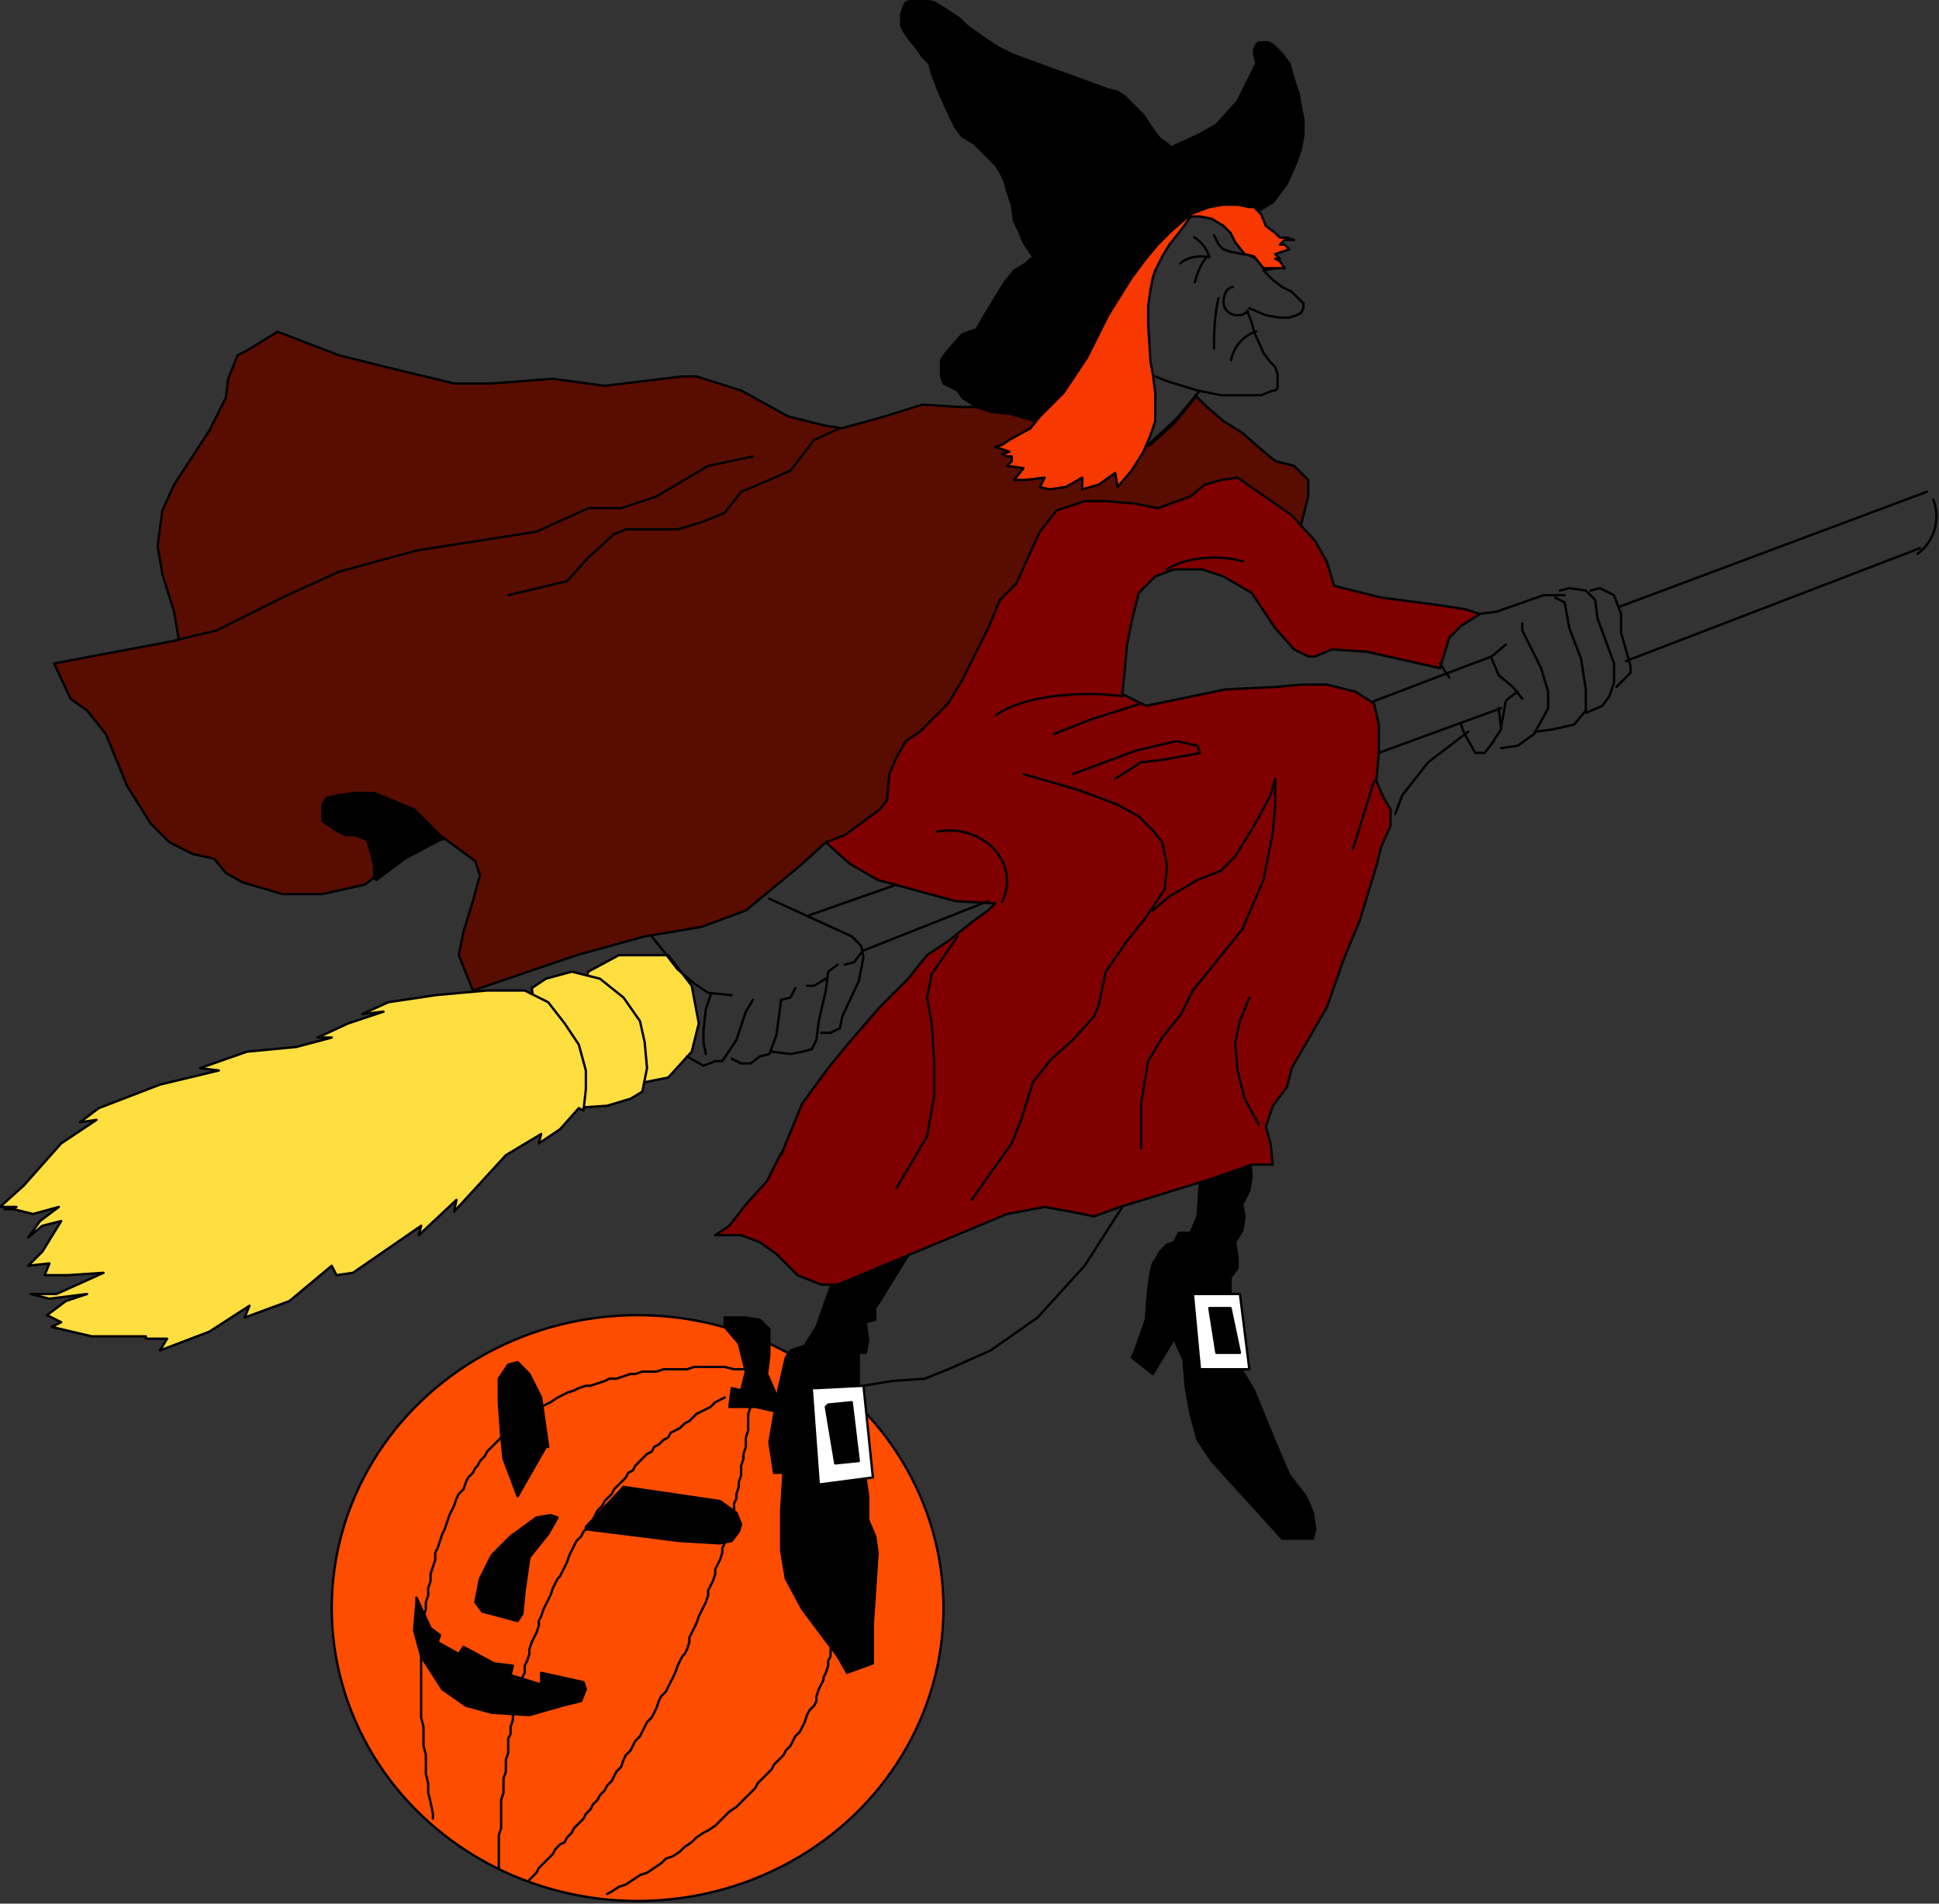 <?xml version="1.0" encoding="UTF-8" standalone="no"?>
<svg
   xmlns:dc="http://purl.org/dc/elements/1.1/"
   xmlns:cc="http://creativecommons.org/ns#"
   xmlns:rdf="http://www.w3.org/1999/02/22-rdf-syntax-ns#"
   xmlns:svg="http://www.w3.org/2000/svg"
   xmlns="http://www.w3.org/2000/svg"
   xmlns:sodipodi="http://sodipodi.sourceforge.net/DTD/sodipodi-0.dtd"
   xmlns:inkscape="http://www.inkscape.org/namespaces/inkscape"
   version="1.0"
   width="69.79mm"
   height="68.52mm"
   id="svg163"
   sodipodi:docname="HALLW047.WMF">
  <rect width="100%" height="100%" fill="#333333" stroke="none"/>
  <sodipodi:namedview
     pagecolor="#ffffff"
     bordercolor="#666666"
     borderopacity="1"
     objecttolerance="10"
     gridtolerance="10"
     guidetolerance="10"
     inkscape:pageopacity="0"
     inkscape:pageshadow="2"
     inkscape:window-width="640"
     inkscape:window-height="480"
     id="namedview165" />
  <defs
     id="defs3">
    <pattern
       id="WMFhbasepattern"
       patternUnits="userSpaceOnUse"
       width="6"
       height="6"
       x="0"
       y="0" />
  </defs>
  <ellipse
     style="fill:#ff4d00;fill-rule:evenodd;fill-opacity:1;stroke:#000000;stroke-width:0.32px;stroke-linecap:round;stroke-linejoin:round;stroke-miterlimit:4;stroke-dasharray:none;stroke-opacity:1;"
     cx="86.738"
     cy="218.767"
     rx="41.609"
     ry="39.848"
     id="ellipse5" />
  <path
     style="fill:#ffde40;fill-rule:evenodd;fill-opacity:1;stroke:#000000;stroke-width:0.32px;stroke-linecap:round;stroke-linejoin:round;stroke-miterlimit:4;stroke-dasharray:none;stroke-opacity:1;"
     d="  M 80.017,132.188   L 84.178,129.948   L 86.738,129.948   L 90.899,129.948   L 94.1,134.109   L 95.06,139.23   L 94.1,143.071   L 90.899,146.591   L 87.698,147.232   L 79.057,136.029   L 80.017,132.188  z "
     id="path7" />
  <path
     style="fill:#ffde40;fill-rule:evenodd;fill-opacity:1;stroke:#000000;stroke-width:0.32px;stroke-linecap:round;stroke-linejoin:round;stroke-miterlimit:4;stroke-dasharray:none;stroke-opacity:1;"
     d="  M 72.335,134.429   L 74.256,133.149   L 77.776,132.188   L 81.617,133.149   L 84.818,135.709   L 87.058,138.91   L 87.698,141.79   L 88.019,145.311   L 87.378,148.512   L 85.778,149.472   L 82.577,150.432   L 77.776,150.752   L 74.576,149.472   L 72.335,134.429  z "
     id="path9" />
  <path
     style="fill:#000000;fill-rule:evenodd;fill-opacity:1;stroke:#000000;stroke-width:0.32px;stroke-linecap:round;stroke-linejoin:round;stroke-miterlimit:4;stroke-dasharray:none;stroke-opacity:1;"
     d="  M 51.211,119.706   L 55.052,116.825   L 59.853,114.264   L 62.733,113.624   L 56.652,107.543   L 44.489,103.702   L 39.688,107.223   L 39.368,116.505   L 48.97,117.785   L 51.211,119.706  z "
     id="path11" />
  <path
     style="fill:#590d00;fill-rule:evenodd;fill-opacity:1;stroke:#000000;stroke-width:0.32px;stroke-linecap:round;stroke-linejoin:round;stroke-miterlimit:4;stroke-dasharray:none;stroke-opacity:1;"
     d="  M 162.594,53.772   L 164.195,55.372   L 166.435,57.292   L 168.996,58.893   L 171.556,61.133   L 173.476,62.733   L 176.037,63.374   L 177.957,65.294   L 177.957,67.534   L 176.997,71.375   L 157.473,69.775   L 132.188,97.301   L 122.266,112.024   L 112.344,114.585   L 108.823,117.785   L 101.461,123.867   L 95.38,126.107   L 87.698,127.387   L 78.416,129.948   L 64.334,134.749   L 62.413,129.948   L 63.053,126.747   L 64.334,122.586   L 65.294,119.065   L 64.654,117.145   L 59.853,113.624   L 56.332,110.104   L 50.891,107.863   L 48.33,107.863   L 46.09,108.183   L 44.489,108.503   L 43.849,109.463   L 43.849,110.744   L 43.849,111.704   L 45.77,112.984   L 47.05,113.624   L 48.33,113.624   L 49.93,114.264   L 50.251,115.225   L 50.891,117.785   L 50.891,119.386   L 49.61,120.346   L 43.849,121.626   L 38.408,121.626   L 32.967,120.026   L 30.726,118.745   L 29.126,116.825   L 26.246,116.185   L 23.045,114.585   L 20.484,112.024   L 17.284,106.903   L 14.403,99.861   L 11.842,96.661   L 9.602,95.06   L 7.362,90.259   L 24.325,87.059   L 23.685,83.218   L 22.085,78.097   L 21.445,74.256   L 22.085,69.455   L 23.685,65.934   L 28.486,58.573   L 30.726,54.092   L 31.047,51.531   L 32.327,48.33   L 33.607,47.69   L 37.768,45.13   L 46.09,48.33   L 52.491,49.931   L 61.773,52.171   L 66.894,52.171   L 75.216,51.531   L 82.257,52.491   L 92.82,51.211   L 94.74,51.211   L 100.821,53.131   L 107.223,56.652   L 112.344,57.932   L 114.584,58.252   L 120.345,56.652   L 125.466,55.052   L 130.587,55.372   L 136.029,55.372   L 147.231,54.092   L 153.632,60.173   L 153.952,61.133   L 156.513,60.493   L 159.714,57.612   L 162.594,54.092   L 162.594,53.772  z "
     id="path13" />
  <path
     style="fill:#000000;fill-rule:evenodd;fill-opacity:1;stroke:#000000;stroke-width:0.32px;stroke-linecap:round;stroke-linejoin:round;stroke-miterlimit:4;stroke-dasharray:none;stroke-opacity:1;"
     d="  M 112.984,175.077   L 111.063,180.519   L 109.463,183.079   L 107.543,183.719   L 106.902,184.68   L 105.942,188.84   L 104.662,196.202   L 105.302,200.363   L 106.582,200.363   L 106.262,205.484   L 106.262,210.925   L 106.902,214.766   L 109.143,218.927   L 113.944,225.328   L 115.224,227.569   L 118.745,226.288   L 118.745,220.847   L 119.065,216.046   L 119.385,211.245   L 119.065,209.005   L 118.105,206.764   L 118.105,203.564   L 117.785,201.323   L 116.504,198.442   L 115.864,189.161   L 116.825,188.2   L 116.825,186.28   L 116.825,184.039   L 117.785,184.039   L 118.105,182.439   L 117.785,179.879   L 119.065,179.558   L 119.065,177.958   L 119.705,176.998   L 124.826,168.676   L 120.025,167.716   L 112.984,175.077  z "
     id="path15" />
  <path
     style="fill:#ffffff;fill-rule:evenodd;fill-opacity:1;stroke:#000000;stroke-width:0.32px;stroke-linecap:round;stroke-linejoin:round;stroke-miterlimit:4;stroke-dasharray:none;stroke-opacity:1;"
     d="  M 111.063,188.84   L 117.465,188.52   L 118.745,201.003   L 111.383,201.963   L 110.423,188.84   L 111.063,188.84  z "
     id="path17" />
  <path
     style="fill:#000000;fill-rule:evenodd;fill-opacity:1;stroke:#000000;stroke-width:0.32px;stroke-linecap:round;stroke-linejoin:round;stroke-miterlimit:4;stroke-dasharray:none;stroke-opacity:1;"
     d="  M 112.344,191.401   L 113.624,199.083   L 116.825,198.763   L 115.864,190.761   L 112.664,191.081   L 112.344,191.401  z "
     id="path19" />
  <path
     style="fill:#000000;fill-rule:evenodd;fill-opacity:1;stroke:#000000;stroke-width:0.32px;stroke-linecap:round;stroke-linejoin:round;stroke-miterlimit:4;stroke-dasharray:none;stroke-opacity:1;"
     d="  M 163.234,160.674   L 162.914,165.475   L 161.954,167.716   L 160.354,167.716   L 159.714,168.996   L 158.753,169.316   L 157.793,170.276   L 157.473,170.917   L 156.833,171.877   L 156.513,173.157   L 156.193,175.398   L 155.873,179.558   L 154.272,184.039   L 153.952,184.68   L 156.833,186.92   L 159.714,182.119   L 160.994,185   L 161.314,188.84   L 161.954,192.361   L 162.914,195.882   L 164.835,198.763   L 174.437,209.325   L 176.357,209.325   L 178.598,209.325   L 178.918,208.045   L 178.598,205.804   L 177.637,203.564   L 175.397,200.683   L 173.476,196.202   L 170.596,189.161   L 168.675,185.96   L 167.715,183.079   L 167.395,176.358   L 167.395,175.077   L 167.395,173.797   L 168.355,172.517   L 168.355,171.237   L 168.035,168.996   L 168.996,167.396   L 169.316,165.475   L 168.996,163.875   L 169.956,161.955   L 170.276,160.034   L 169.956,156.514   L 164.515,156.514   L 163.234,160.674  z "
     id="path21" />
  <path
     style="fill:#ffffff;fill-rule:evenodd;fill-opacity:1;stroke:#000000;stroke-width:0.32px;stroke-linecap:round;stroke-linejoin:round;stroke-miterlimit:4;stroke-dasharray:none;stroke-opacity:1;"
     d="  M 163.234,186.28   L 162.274,176.038   L 168.675,176.038   L 169.956,186.28   L 163.874,186.28   L 163.234,186.28  z "
     id="path23" />
  <path
     style="fill:#000000;fill-rule:evenodd;fill-opacity:1;stroke:#000000;stroke-width:0.32px;stroke-linecap:round;stroke-linejoin:round;stroke-miterlimit:4;stroke-dasharray:none;stroke-opacity:1;"
     d="  M 165.475,184.039   L 164.515,177.958   L 167.395,177.958   L 168.675,184.039   L 165.475,184.039  z "
     id="path25" />
  <path
     style="fill:#800000;fill-rule:evenodd;fill-opacity:1;stroke:#000000;stroke-width:0.32px;stroke-linecap:round;stroke-linejoin:round;stroke-miterlimit:4;stroke-dasharray:none;stroke-opacity:1;"
     d="  M 106.262,156.834   L 104.342,160.674   L 101.461,163.875   L 99.221,166.756   L 97.3,168.036   L 100.821,168.036   L 103.382,168.996   L 105.622,170.597   L 108.503,173.477   L 111.703,174.757   L 113.944,174.757   L 125.466,169.956   L 136.989,165.155   L 142.11,164.195   L 145.631,164.835   L 148.831,165.475   L 152.352,164.195   L 164.835,160.354   L 170.276,158.434   L 173.156,158.434   L 172.836,155.553   L 172.196,153.313   L 173.156,150.432   L 175.077,147.872   L 175.717,145.311   L 180.518,136.989   L 182.758,130.588   L 184.999,125.147   L 187.239,117.785   L 187.879,115.225   L 189.16,112.344   L 189.16,110.104   L 188.2,108.503   L 187.239,106.263   L 187.559,102.422   L 187.559,98.581   L 186.919,95.7   L 184.359,94.1   L 180.518,93.14   L 176.997,93.14   L 173.476,93.46   L 166.755,93.78   L 157.473,95.7   L 155.873,96.021   L 154.592,95.38   L 152.672,94.42   L 152.992,91.22   L 153.312,87.699   L 153.952,84.498   L 154.913,80.657   L 157.153,78.417   L 159.714,77.457   L 163.554,77.457   L 166.435,78.417   L 170.276,80.657   L 173.476,85.458   L 176.037,88.339   L 177.957,89.299   L 178.918,89.299   L 181.158,88.339   L 185.959,88.659   L 195.881,90.899   L 197.161,86.739   L 198.762,85.138   L 201.322,83.538   L 199.402,82.898   L 195.241,82.258   L 187.879,81.297   L 181.478,79.697   L 180.518,76.496   L 178.918,73.616   L 175.717,70.095   L 168.355,64.974   L 166.115,65.294   L 163.874,65.934   L 161.954,67.534   L 157.473,69.135   L 154.272,68.495   L 150.432,68.175   L 147.551,68.175   L 143.71,69.455   L 141.47,72.335   L 139.549,76.496   L 138.269,79.377   L 136.029,81.617   L 134.428,85.458   L 130.908,92.5   L 128.987,95.7   L 125.146,99.541   L 123.226,100.822   L 121.946,103.062   L 120.985,105.303   L 120.665,108.823   L 119.705,110.104   L 114.904,113.624   L 112.344,114.585   L 115.544,117.465   L 119.385,119.706   L 122.906,120.666   L 129.947,122.586   L 135.388,122.906   L 134.428,123.867   L 132.188,125.467   L 128.987,128.027   L 126.107,129.948   L 123.546,133.149   L 119.705,136.989   L 115.544,141.79   L 112.664,145.311   L 109.143,150.112   L 106.902,155.553   L 106.262,157.154   L 106.262,156.834  z "
     id="path27" />
  <path
     style="fill:#000000;fill-rule:evenodd;fill-opacity:1;stroke:#000000;stroke-width:0.32px;stroke-linecap:round;stroke-linejoin:round;stroke-miterlimit:4;stroke-dasharray:none;stroke-opacity:1;"
     d="  M 140.51,34.887   L 139.229,32.967   L 138.589,31.367   L 137.949,30.086   L 137.629,27.846   L 136.989,25.926   L 136.669,24.645   L 136.029,23.365   L 135.388,22.405   L 133.788,20.804   L 132.508,19.524   L 130.908,18.564   L 129.947,17.284   L 129.307,16.003   L 127.707,12.483   L 126.747,9.922   L 126.427,8.642   L 125.466,7.682   L 124.826,6.721   L 123.546,5.121   L 122.906,4.161   L 122.586,3.521   L 122.586,2.561   L 122.586,1.92   L 122.906,0.96   L 123.226,0.32   L 124.186,0   L 125.786,0   L 127.067,0.32   L 128.667,1.28   L 129.627,1.92   L 130.587,2.561   L 131.548,3.521   L 133.788,5.121   L 135.709,6.401   L 137.629,7.362   L 140.189,8.322   L 150.752,12.163   L 152.032,12.483   L 152.992,13.123   L 154.272,14.403   L 155.553,15.683   L 156.833,17.604   L 157.793,18.884   L 158.753,19.524   L 159.714,20.484   L 149.151,31.047   L 142.43,34.887   L 140.51,34.887  z "
     id="path29" />
  <path
     style="fill:#000000;fill-rule:evenodd;fill-opacity:1;stroke:#000000;stroke-width:0.32px;stroke-linecap:round;stroke-linejoin:round;stroke-miterlimit:4;stroke-dasharray:none;stroke-opacity:1;"
     d="  M 140.83,57.292   L 137.629,56.332   L 134.748,56.012   L 132.828,55.372   L 130.908,54.092   L 130.267,53.131   L 128.987,52.491   L 128.347,52.171   L 128.027,51.211   L 128.027,49.931   L 128.027,48.97   L 128.667,48.01   L 130.908,45.45   L 131.868,45.13   L 132.828,44.81   L 134.108,42.569   L 136.669,38.408   L 137.949,36.808   L 139.549,35.848   L 140.189,35.208   L 143.71,33.927   L 145.311,31.687   L 146.591,29.446   L 149.471,27.206   L 150.432,25.926   L 152.992,23.685   L 155.873,21.765   L 159.073,20.164   L 163.234,18.244   L 165.475,16.964   L 168.355,13.763   L 170.276,9.922   L 170.916,8.642   L 170.596,7.362   L 170.596,6.721   L 170.916,6.081   L 171.236,5.761   L 171.556,5.761   L 172.516,5.761   L 173.156,6.081   L 174.437,7.362   L 175.397,8.642   L 176.037,10.882   L 176.677,12.803   L 176.997,14.723   L 177.317,16.323   L 177.317,18.244   L 176.997,20.164   L 176.357,22.085   L 175.077,24.965   L 173.156,27.526   L 171.556,28.486   L 168.996,29.126   L 162.594,29.126   L 161.314,29.766   L 158.113,32.967   L 150.432,50.251   L 142.11,57.292   L 140.83,57.292  z "
     id="path31" />
  <path
     style="fill:#000000;fill-rule:evenodd;fill-opacity:1;stroke:#000000;stroke-width:0.32px;stroke-linecap:round;stroke-linejoin:round;stroke-miterlimit:4;stroke-dasharray:none;stroke-opacity:1;"
     d="  M 100.821,189.161   L 101.461,186.6   L 100.501,182.759   L 98.581,180.519   L 98.581,179.238   L 101.461,179.238   L 103.382,179.558   L 104.662,180.839   L 104.662,184.359   L 104.342,186.92   L 105.622,189.801   L 105.622,192.041   L 102.742,191.401   L 99.221,191.401   L 99.541,188.84   L 100.821,189.161  z "
     id="path33" />
  <path
     style="fill:#000000;fill-rule:evenodd;fill-opacity:1;stroke:#000000;stroke-width:0.32px;stroke-linecap:round;stroke-linejoin:round;stroke-miterlimit:4;stroke-dasharray:none;stroke-opacity:1;"
     d="  M 79.697,207.724   L 84.818,202.283   L 97.941,204.204   L 100.181,205.804   L 100.821,207.404   L 100.501,208.365   L 99.541,209.645   L 97.941,209.965   L 92.499,209.645   L 79.697,208.045   L 79.697,207.724  z "
     id="path35" />
  <path
     style="fill:#000000;fill-rule:evenodd;fill-opacity:1;stroke:#000000;stroke-width:0.32px;stroke-linecap:round;stroke-linejoin:round;stroke-miterlimit:4;stroke-dasharray:none;stroke-opacity:1;"
     d="  M 72.975,206.444   L 69.455,209.005   L 66.894,211.565   L 65.294,214.766   L 64.654,217.967   L 65.614,219.247   L 70.415,220.527   L 71.055,219.567   L 71.375,216.366   L 72.015,211.885   L 74.576,208.685   L 75.856,206.444   L 74.896,206.124   L 72.975,206.444  z "
     id="path37" />
  <path
     style="fill:#000000;fill-rule:evenodd;fill-opacity:1;stroke:#000000;stroke-width:0.32px;stroke-linecap:round;stroke-linejoin:round;stroke-miterlimit:4;stroke-dasharray:none;stroke-opacity:1;"
     d="  M 56.652,217.327   L 58.572,221.487   L 59.853,222.448   L 59.533,223.408   L 62.413,225.008   L 63.053,224.048   L 67.214,226.288   L 69.775,226.609   L 69.455,227.889   L 73.615,229.169   L 73.615,227.569   L 79.377,228.849   L 79.697,229.809   L 79.057,231.41   L 76.496,232.05   L 72.015,233.33   L 66.894,233.01   L 63.373,232.05   L 60.173,229.809   L 57.292,225.328   L 56.332,221.807   L 56.652,217.967   L 56.652,217.327  z "
     id="path39" />
  <path
     style="fill:#000000;fill-rule:evenodd;fill-opacity:1;stroke:#000000;stroke-width:0.32px;stroke-linecap:round;stroke-linejoin:round;stroke-miterlimit:4;stroke-dasharray:none;stroke-opacity:1;"
     d="  M 74.256,196.842   L 70.415,203.564   L 68.494,198.442   L 68.174,195.242   L 67.854,190.761   L 67.854,187.56   L 69.135,185.64   L 70.415,185.32   L 72.015,186.92   L 73.615,190.121   L 74.576,196.842   L 74.256,196.842  z "
     id="path41" />
  <path
     style="fill:none;stroke:#000000;stroke-width:0.32px;stroke-linecap:round;stroke-linejoin:round;stroke-miterlimit:4;stroke-dasharray:none;stroke-opacity:1;"
     d="  M 130.267,127.387   L 126.747,132.508   L 126.107,135.709   L 126.747,139.23   L 127.067,144.351   L 127.067,149.152   L 126.107,154.593   L 121.946,161.635  "
     id="path43" />
  <path
     style="fill:none;stroke:#000000;stroke-width:0.32px;stroke-linecap:round;stroke-linejoin:round;stroke-miterlimit:4;stroke-dasharray:none;stroke-opacity:1;"
     d="  M 139.229,105.303   L 146.911,107.543   L 152.032,109.463   L 154.913,111.064   L 156.833,112.984   L 158.113,114.585   L 158.753,117.785   L 158.433,120.986   L 155.873,124.827   L 153.312,128.027   L 150.432,132.188   L 149.471,136.669   L 148.831,138.27   L 145.951,141.47   L 143.07,144.031   L 140.51,147.232   L 138.909,152.353   L 137.629,155.553   L 134.428,160.034   L 132.188,163.235  "
     id="path45" />
  <path
     style="fill:none;stroke:#000000;stroke-width:0.32px;stroke-linecap:round;stroke-linejoin:round;stroke-miterlimit:4;stroke-dasharray:none;stroke-opacity:1;"
     d="  M 156.833,123.867   L 159.073,121.946   L 162.914,119.706   L 166.115,118.425   L 168.035,116.505   L 170.596,112.344   L 172.836,108.183   L 173.476,105.943   L 173.476,109.463   L 173.156,113.304   L 171.876,119.706   L 168.996,126.427   L 162.274,134.749   L 160.674,137.95   L 158.113,141.15   L 156.193,144.351   L 155.233,150.112   L 155.233,156.193  "
     id="path47" />
  <path
     style="fill:none;stroke:#000000;stroke-width:0.32px;stroke-linecap:round;stroke-linejoin:round;stroke-miterlimit:4;stroke-dasharray:none;stroke-opacity:1;"
     d="  M 145.951,105.303   L 154.592,102.102   L 160.034,100.822   L 162.914,101.462   L 163.234,102.422   L 161.634,102.742   L 158.113,103.382   L 155.233,103.702   L 151.712,105.943  "
     id="path49" />
  <path
     style="fill:none;stroke:#000000;stroke-width:0.32px;stroke-linecap:round;stroke-linejoin:round;stroke-miterlimit:4;stroke-dasharray:none;stroke-opacity:1;"
     d="  M 104.662,122.266   L 115.864,127.387   L 117.145,128.668   L 117.465,130.268   L 116.825,133.469   L 114.584,138.27   L 114.264,139.87   L 112.984,140.51   L 111.703,140.51  "
     id="path51" />
  <path
     style="fill:none;stroke:#000000;stroke-width:0.32px;stroke-linecap:round;stroke-linejoin:round;stroke-miterlimit:4;stroke-dasharray:none;stroke-opacity:1;"
     d="  M 113.944,131.228   L 112.664,132.188   L 112.344,134.749   L 111.383,138.91   L 111.063,141.47   L 110.423,142.751   L 109.143,143.071   L 107.543,143.391   L 104.982,143.071  "
     id="path53" />
  <path
     style="fill:none;stroke:#000000;stroke-width:0.32px;stroke-linecap:round;stroke-linejoin:round;stroke-miterlimit:4;stroke-dasharray:none;stroke-opacity:1;"
     d="  M 108.183,134.429   L 107.543,135.709   L 106.262,136.029   L 105.622,140.83   L 104.662,143.391   L 103.382,143.711   L 102.101,144.671   L 100.821,144.671   L 99.541,144.031  "
     id="path55" />
  <path
     style="fill:none;stroke:#000000;stroke-width:0.32px;stroke-linecap:round;stroke-linejoin:round;stroke-miterlimit:4;stroke-dasharray:none;stroke-opacity:1;"
     d="  M 102.422,136.029   L 101.461,137.629   L 100.181,141.47   L 98.261,144.351   L 97.3,144.351   L 95.7,144.991   L 93.46,143.711  "
     id="path57" />
  <path
     style="fill:none;stroke:#000000;stroke-width:0.32px;stroke-linecap:round;stroke-linejoin:round;stroke-miterlimit:4;stroke-dasharray:none;stroke-opacity:1;"
     d="  M 109.783,134.109   L 110.743,134.109   L 112.344,133.149  "
     id="path59" />
  <path
     style="fill:none;stroke:#000000;stroke-width:0.32px;stroke-linecap:round;stroke-linejoin:round;stroke-miterlimit:4;stroke-dasharray:none;stroke-opacity:1;"
     d="  M 114.904,131.228   L 116.184,130.908   L 117.145,129.628  "
     id="path61" />
  <path
     style="fill:none;stroke:#000000;stroke-width:0.32px;stroke-linecap:round;stroke-linejoin:round;stroke-miterlimit:4;stroke-dasharray:none;stroke-opacity:1;"
     d="  M 88.659,127.387   L 89.939,128.988   L 92.179,131.868   L 94.42,133.789   L 96.34,135.069   L 99.541,135.389  "
     id="path63" />
  <path
     style="fill:none;stroke:#000000;stroke-width:0.32px;stroke-linecap:round;stroke-linejoin:round;stroke-miterlimit:4;stroke-dasharray:none;stroke-opacity:1;"
     d="  M 96.66,135.389   L 96.02,137.309   L 95.7,140.19   L 95.7,141.79   L 96.02,143.391  "
     id="path65" />
  <path
     style="fill:none;stroke:#000000;stroke-width:0.32px;stroke-linecap:round;stroke-linejoin:round;stroke-miterlimit:4;stroke-dasharray:none;stroke-opacity:1;"
     d="  M 110.103,124.507   L 121.946,120.346  "
     id="path67" />
  <path
     style="fill:none;stroke:#000000;stroke-width:0.32px;stroke-linecap:round;stroke-linejoin:round;stroke-miterlimit:4;stroke-dasharray:none;stroke-opacity:1;"
     d="  M 117.465,129.308   L 134.428,122.586  "
     id="path69" />
  <path
     style="fill:none;stroke:#000000;stroke-width:0.32px;stroke-linecap:round;stroke-linejoin:round;stroke-miterlimit:4;stroke-dasharray:none;stroke-opacity:1;"
     d="  M 195.881,90.259   L 197.161,92.18  "
     id="path71" />
  <path
     style="fill:none;stroke:#000000;stroke-width:0.32px;stroke-linecap:round;stroke-linejoin:round;stroke-miterlimit:4;stroke-dasharray:none;stroke-opacity:1;"
     d="  M 186.919,95.38   L 200.362,90.259  "
     id="path73" />
  <path
     style="fill:none;stroke:#000000;stroke-width:0.32px;stroke-linecap:round;stroke-linejoin:round;stroke-miterlimit:4;stroke-dasharray:none;stroke-opacity:1;"
     d="  M 262.135,66.894   L 220.206,82.578  "
     id="path75" />
  <path
     style="fill:none;stroke:#000000;stroke-width:0.32px;stroke-linecap:round;stroke-linejoin:round;stroke-miterlimit:4;stroke-dasharray:none;stroke-opacity:1;"
     d="  M 187.559,102.422   L 204.203,96.341  "
     id="path77" />
  <path
     style="fill:none;stroke:#000000;stroke-width:0.32px;stroke-linecap:round;stroke-linejoin:round;stroke-miterlimit:4;stroke-dasharray:none;stroke-opacity:1;"
     d="  M 261.175,74.576   L 221.166,89.939  "
     id="path79" />
  <path
     style="fill:none;stroke:#000000;stroke-width:0.32px;stroke-linecap:round;stroke-linejoin:round;stroke-miterlimit:4;stroke-dasharray:none;stroke-opacity:1;"
     d="  M 201.002,83.538   L 203.563,83.218   L 209.964,80.977   L 212.845,80.977  "
     id="path81" />
  <path
     style="fill:none;stroke:#000000;stroke-width:0.32px;stroke-linecap:round;stroke-linejoin:round;stroke-miterlimit:4;stroke-dasharray:none;stroke-opacity:1;"
     d="  M 198.762,98.581   L 199.082,99.541   L 200.682,102.422   L 201.962,102.422   L 203.243,100.822  "
     id="path83" />
  <path
     style="fill:none;stroke:#000000;stroke-width:0.32px;stroke-linecap:round;stroke-linejoin:round;stroke-miterlimit:4;stroke-dasharray:none;stroke-opacity:1;"
     d="  M 204.203,101.782   L 206.443,101.462   L 208.684,99.861   L 210.604,96.341   L 210.604,94.1   L 209.644,90.899   L 207.084,85.778   L 207.084,84.818  "
     id="path85" />
  <path
     style="fill:none;stroke:#000000;stroke-width:0.32px;stroke-linecap:round;stroke-linejoin:round;stroke-miterlimit:4;stroke-dasharray:none;stroke-opacity:1;"
     d="  M 200.362,90.259   L 201.322,89.939   L 202.923,89.299   L 204.843,87.699  "
     id="path87" />
  <path
     style="fill:none;stroke:#000000;stroke-width:0.32px;stroke-linecap:round;stroke-linejoin:round;stroke-miterlimit:4;stroke-dasharray:none;stroke-opacity:1;"
     d="  M 202.923,89.619   L 203.883,91.86   L 205.803,93.46   L 207.084,95.06  "
     id="path89" />
  <path
     style="fill:none;stroke:#000000;stroke-width:0.32px;stroke-linecap:round;stroke-linejoin:round;stroke-miterlimit:4;stroke-dasharray:none;stroke-opacity:1;"
     d="  M 206.443,94.1   L 205.163,95.06   L 204.843,95.38   L 204.203,98.901  "
     id="path91" />
  <path
     style="fill:none;stroke:#000000;stroke-width:0.32px;stroke-linecap:round;stroke-linejoin:round;stroke-miterlimit:4;stroke-dasharray:none;stroke-opacity:1;"
     d="  M 202.923,101.142   L 204.203,99.221   L 203.883,96.341  "
     id="path93" />
  <path
     style="fill:none;stroke:#000000;stroke-width:0.32px;stroke-linecap:round;stroke-linejoin:round;stroke-miterlimit:4;stroke-dasharray:none;stroke-opacity:1;"
     d="  M 211.564,81.297   L 212.845,81.938   L 213.485,85.458   L 215.085,89.619   L 215.725,93.78   L 215.725,96.661   L 214.125,98.581   L 211.244,99.221   L 209.004,99.541  "
     id="path95" />
  <path
     style="fill:none;stroke:#000000;stroke-width:0.32px;stroke-linecap:round;stroke-linejoin:round;stroke-miterlimit:4;stroke-dasharray:none;stroke-opacity:1;"
     d="  M 215.725,80.337   L 217.006,81.617   L 217.326,84.178   L 218.286,86.739   L 219.566,90.259   L 219.566,92.82   L 218.926,94.74   L 217.966,96.021   L 215.725,96.981  "
     id="path97" />
  <path
     style="fill:none;stroke:#000000;stroke-width:0.32px;stroke-linecap:round;stroke-linejoin:round;stroke-miterlimit:4;stroke-dasharray:none;stroke-opacity:1;"
     d="  M 216.365,80.337   L 217.646,80.017   L 219.566,80.977   L 220.526,83.538   L 220.526,86.098   L 221.807,90.579   L 221.807,91.54   L 220.206,93.14   L 219.886,93.46  "
     id="path99" />
  <path
     style="fill:none;stroke:#000000;stroke-width:0.32px;stroke-linecap:round;stroke-linejoin:round;stroke-miterlimit:4;stroke-dasharray:none;stroke-opacity:1;"
     d="  M 212.205,80.337   L 213.485,80.017   L 215.725,80.337  "
     id="path101" />
  <path
     style="fill:none;stroke:#000000;stroke-width:0.32px;stroke-linecap:round;stroke-linejoin:round;stroke-miterlimit:4;stroke-dasharray:none;stroke-opacity:1;"
     d="  M 260.847,75.349 A 6.081,6.241 0  0,0 262.988,67.958   "
     id="path103" />
  <path
     style="fill:none;stroke:#000000;stroke-width:0.32px;stroke-linecap:round;stroke-linejoin:round;stroke-miterlimit:4;stroke-dasharray:none;stroke-opacity:1;"
     d="  M 136.349,56.012   L 141.15,57.292  "
     id="path105" />
  <path
     style="fill:none;stroke:#000000;stroke-width:0.32px;stroke-linecap:round;stroke-linejoin:round;stroke-miterlimit:4;stroke-dasharray:none;stroke-opacity:1;"
     d="  M 155.873,60.813   L 160.034,56.972   L 163.234,53.131  "
     id="path107" />
  <path
     style="fill:none;stroke:#000000;stroke-width:0.32px;stroke-linecap:round;stroke-linejoin:round;stroke-miterlimit:4;stroke-dasharray:none;stroke-opacity:1;"
     d="  M 173.476,36.488   L 171.876,36.808  "
     id="path109" />
  <path
     style="fill:none;stroke:#000000;stroke-width:0.32px;stroke-linecap:round;stroke-linejoin:round;stroke-miterlimit:4;stroke-dasharray:none;stroke-opacity:1;"
     d="  M 117.465,188.52   L 121.305,187.88   L 125.786,187.56   L 128.987,186.28   L 134.748,183.719   L 141.15,179.238   L 147.551,172.197   L 152.672,164.195  "
     id="path111" />
  <path
     style="fill:none;stroke:#000000;stroke-width:0.32px;stroke-linecap:round;stroke-linejoin:round;stroke-miterlimit:4;stroke-dasharray:none;stroke-opacity:1;"
     d="  M 189.8,110.744   L 190.76,108.183   L 194.281,103.702   L 199.722,99.541  "
     id="path113" />
  <path
     style="fill:none;stroke:#000000;stroke-width:0.32px;stroke-linecap:round;stroke-linejoin:round;stroke-miterlimit:4;stroke-dasharray:none;stroke-opacity:1;"
     d="  M 164.517,34.915 A 4.481,5.121 0  0,0 162.444,32.278   "
     id="path115" />
  <path
     style="fill:none;stroke:#000000;stroke-width:0.32px;stroke-linecap:round;stroke-linejoin:round;stroke-miterlimit:4;stroke-dasharray:none;stroke-opacity:1;"
     d="  M 164.206,34.915 A 4.481,7.362 0  0,0 162.559,38.386   "
     id="path117" />
  <path
     style="fill:none;stroke:#000000;stroke-width:0.32px;stroke-linecap:round;stroke-linejoin:round;stroke-miterlimit:4;stroke-dasharray:none;stroke-opacity:1;"
     d="  M 164.457,34.994 A 3.361,2.08 0  0,0 160.596,35.816   "
     id="path119" />
  <path
     style="fill:none;stroke:#000000;stroke-width:0.32px;stroke-linecap:round;stroke-linejoin:round;stroke-miterlimit:4;stroke-dasharray:none;stroke-opacity:1;"
     d="  M 165.77,40.547 A 2.08,8.482 0  0,0 165.164,47.367   "
     id="path121" />
  <path
     style="fill:none;stroke:#000000;stroke-width:0.32px;stroke-linecap:round;stroke-linejoin:round;stroke-miterlimit:4;stroke-dasharray:none;stroke-opacity:1;"
     d="  M 170.897,45.072 A 5.121,5.121 0  0,0 167.483,48.987   "
     id="path123" />
  <path
     style="fill:none;stroke:#000000;stroke-width:0.32px;stroke-linecap:round;stroke-linejoin:round;stroke-miterlimit:4;stroke-dasharray:none;stroke-opacity:1;"
     d="  M 169.636,42.249   L 170.276,43.849   L 170.596,45.13   L 171.876,48.01   L 172.836,49.291   L 173.476,49.931   L 173.797,50.891   L 173.797,51.851   L 173.797,52.811   L 173.476,53.131   L 173.156,53.131   L 171.556,53.772   L 166.115,53.772   L 162.914,53.131   L 158.753,51.851   L 157.153,51.211  "
     id="path125" />
  <path
     style="fill:none;stroke:#000000;stroke-width:0.32px;stroke-linecap:round;stroke-linejoin:round;stroke-miterlimit:4;stroke-dasharray:none;stroke-opacity:1;"
     d="  M 165.155,32.007   L 165.795,33.287   L 166.435,33.927   L 167.395,34.247   L 168.996,34.567   L 169.636,34.567   L 170.276,34.887   L 170.916,35.208   L 171.556,35.848   L 172.196,37.128   L 173.156,38.088   L 174.437,39.048   L 175.717,39.688   L 176.677,40.649   L 177.317,41.289   L 177.317,41.929   L 176.997,42.569   L 176.357,42.889   L 175.397,43.209   L 174.117,43.209   L 172.196,42.889   L 169.956,41.929  "
     id="path127" />
  <path
     style="fill:none;stroke:#000000;stroke-width:0.32px;stroke-linecap:round;stroke-linejoin:round;stroke-miterlimit:4;stroke-dasharray:none;stroke-opacity:1;"
     d="  M 167.715,39.048 A 1.28,2.08 0  0,0 166.439,41.288   "
     id="path129" />
  <path
     style="fill:none;stroke:#000000;stroke-width:0.32px;stroke-linecap:round;stroke-linejoin:round;stroke-miterlimit:4;stroke-dasharray:none;stroke-opacity:1;"
     d="  M 166.443,41.288 A 1.92,1.76 0  0,0 169.776,42.313   "
     id="path131" />
  <path
     style="fill:#f73800;fill-rule:evenodd;fill-opacity:1;stroke:#000000;stroke-width:0.32px;stroke-linecap:round;stroke-linejoin:round;stroke-miterlimit:4;stroke-dasharray:none;stroke-opacity:1;"
     d="  M 161.954,29.446   L 163.234,29.446   L 164.835,29.766   L 166.435,30.727   L 167.395,31.687   L 168.035,32.967   L 169.316,34.567   L 170.596,34.887   L 171.876,36.488   L 173.797,36.488   L 174.757,36.488   L 174.117,35.528   L 173.476,35.208   L 174.117,35.208   L 173.476,34.567   L 174.437,34.247   L 175.397,33.927   L 174.757,33.287   L 174.117,33.287   L 174.757,32.647   L 176.037,32.647   L 175.077,32.327   L 174.117,32.327   L 173.476,31.687   L 172.196,30.727   L 171.556,29.126   L 170.596,28.166   L 169.956,28.166   L 168.355,27.846   L 166.435,27.846   L 164.515,28.166   L 161.954,29.126   L 161.954,29.446  z "
     id="path133" />
  <path
     style="fill:#f73800;fill-rule:evenodd;fill-opacity:1;stroke:#000000;stroke-width:0.32px;stroke-linecap:round;stroke-linejoin:round;stroke-miterlimit:4;stroke-dasharray:none;stroke-opacity:1;"
     d="  M 161.954,29.446   L 161.314,30.407   L 160.354,31.687   L 159.073,33.287   L 158.113,34.887   L 157.153,36.808   L 156.833,37.768   L 156.513,39.368   L 156.193,41.609   L 156.193,44.169   L 156.513,49.291   L 156.833,50.891   L 157.153,53.451   L 157.153,55.052   L 157.153,57.292   L 156.513,59.213   L 155.553,61.453   L 153.952,64.014   L 152.032,66.254   L 151.712,64.334   L 149.471,65.934   L 147.231,66.574   L 147.231,64.974   L 144.99,66.254   L 142.75,66.574   L 141.47,66.254   L 142.11,64.974   L 139.549,65.294   L 137.949,65.294   L 139.229,63.694   L 136.989,63.374   L 137.629,62.733   L 137.629,62.093   L 136.989,62.093   L 136.349,61.773   L 137.309,61.453   L 136.349,61.133   L 135.388,60.813   L 136.349,60.493   L 137.309,59.853   L 140.189,58.252   L 141.47,56.652   L 144.67,53.451   L 147.871,48.65   L 150.752,42.889   L 153.952,37.768   L 155.873,35.208   L 157.473,33.287   L 159.393,31.367   L 161.634,29.446   L 161.954,29.446  z "
     id="path135" />
  <path
     style="fill:none;stroke:#000000;stroke-width:0.32px;stroke-linecap:round;stroke-linejoin:round;stroke-miterlimit:4;stroke-dasharray:none;stroke-opacity:1;"
     d="  M 136.297,122.692 A 7.842,6.881 0  0,0 127.43,113.151   "
     id="path137" />
  <path
     style="fill:none;stroke:#000000;stroke-width:0.32px;stroke-linecap:round;stroke-linejoin:round;stroke-miterlimit:4;stroke-dasharray:none;stroke-opacity:1;"
     d="  M 171.236,152.993   L 169.316,149.472   L 168.355,145.631   L 168.035,141.79   L 168.675,138.91   L 169.956,135.709  "
     id="path139" />
  <path
     style="fill:none;stroke:#000000;stroke-width:0.32px;stroke-linecap:round;stroke-linejoin:round;stroke-miterlimit:4;stroke-dasharray:none;stroke-opacity:1;"
     d="  M 186.919,106.263   L 184.039,115.545  "
     id="path141" />
  <path
     style="fill:none;stroke:#000000;stroke-width:0.32px;stroke-linecap:round;stroke-linejoin:round;stroke-miterlimit:4;stroke-dasharray:none;stroke-opacity:1;"
     d="  M 155.233,95.7   L 148.191,97.941   L 143.39,99.861  "
     id="path143" />
  <path
     style="fill:none;stroke:#000000;stroke-width:0.32px;stroke-linecap:round;stroke-linejoin:round;stroke-miterlimit:4;stroke-dasharray:none;stroke-opacity:1;"
     d="  M 152.695,94.716 A 13.923,5.121 0  0,0 135.488,97.318   "
     id="path145" />
  <path
     style="fill:none;stroke:#000000;stroke-width:0.32px;stroke-linecap:round;stroke-linejoin:round;stroke-miterlimit:4;stroke-dasharray:none;stroke-opacity:1;"
     d="  M 169.098,76.385 A 8.642,4.801 0  0,0 158.731,77.446   "
     id="path147" />
  <path
     style="fill:none;stroke:#000000;stroke-width:0.32px;stroke-linecap:round;stroke-linejoin:round;stroke-miterlimit:4;stroke-dasharray:none;stroke-opacity:1;"
     d="  M 24.005,87.059   L 29.446,85.778   L 38.408,81.297   L 46.09,77.777   L 56.652,74.896   L 72.975,72.335   L 80.017,69.135   L 84.498,69.135   L 89.299,67.534   L 96.34,63.374   L 102.422,62.093  "
     id="path149" />
  <path
     style="fill:none;stroke:#000000;stroke-width:0.32px;stroke-linecap:round;stroke-linejoin:round;stroke-miterlimit:4;stroke-dasharray:none;stroke-opacity:1;"
     d="  M 114.264,58.252   L 110.743,59.853   L 107.543,64.014   L 104.662,65.294   L 100.821,66.894   L 98.581,69.775   L 95.38,71.055   L 92.179,72.015   L 85.138,72.015   L 83.538,72.656   L 80.017,75.856   L 77.136,79.057   L 69.135,80.977  "
     id="path151" />
  <path
     style="fill:#ffde40;fill-rule:evenodd;fill-opacity:1;stroke:#000000;stroke-width:0.32px;stroke-linecap:round;stroke-linejoin:round;stroke-miterlimit:4;stroke-dasharray:none;stroke-opacity:1;"
     d="  M 78.737,150.752   L 76.176,153.633   L 73.295,155.553   L 73.615,154.273   L 68.814,157.154   L 61.773,164.835   L 62.093,163.235   L 56.972,168.036   L 57.292,166.756   L 48.01,173.157   L 45.77,173.477   L 45.129,172.197   L 39.368,176.998   L 33.287,179.238   L 33.927,177.638   L 28.486,181.159   L 21.765,183.719   L 22.725,182.119   L 19.844,182.119   L 19.844,181.799   L 13.763,181.799   L 12.483,181.799   L 7.041,180.519   L 8.322,179.879   L 6.401,178.918   L 8.962,176.998   L 11.842,176.038   L 6.721,176.678   L 4.161,176.038   L 7.682,176.038   L 14.083,173.157   L 9.282,173.477   L 6.081,173.477   L 6.721,171.877   L 3.841,172.197   L 5.761,170.276   L 8.322,166.116   L 5.761,166.756   L 3.841,168.356   L 5.441,166.116   L 8.002,164.195   L 4.481,165.155   L 1.92,164.515   L 0.64,164.515   L 2.24,164.195   L 0,164.195   L 3.201,161.315   L 8.322,155.553   L 13.123,152.353   L 10.882,152.673   L 13.443,150.752   L 21.765,147.552   L 29.766,145.631   L 27.206,145.311   L 33.607,143.071   L 40.328,142.43   L 45.129,141.15   L 43.209,141.15   L 47.37,139.23   L 52.171,137.629   L 49.29,137.95   L 52.811,136.349   L 59.212,135.389   L 66.254,134.749   L 71.375,134.749   L 74.576,136.349   L 76.816,139.23   L 78.737,142.11   L 79.697,145.631   L 79.697,148.192   L 79.377,151.072   L 78.737,150.752  z "
     id="path153" />
  <path
     style="fill:none;stroke:#000000;stroke-width:0.32px;stroke-linecap:round;stroke-linejoin:round;stroke-miterlimit:4;stroke-dasharray:none;stroke-opacity:1;"
     d="  M 98.581,190.121   L 97.3,190.761   L 96.66,191.401   L 95.38,192.041   L 94.74,192.361   L 94.1,193.001   L 93.78,193.321   L 93.14,193.641   L 92.499,194.282   L 91.219,194.922   L 90.899,195.562   L 90.259,195.882   L 89.619,196.522   L 88.979,196.842   L 88.659,197.482   L 88.019,197.802   L 87.378,198.442   L 87.058,198.763   L 86.418,199.403   L 86.098,200.043   L 85.458,200.363   L 85.138,201.003   L 84.498,201.643   L 84.178,201.963   L 83.538,202.603   L 83.217,203.244   L 82.577,203.884   L 82.257,204.204   L 81.937,204.844   L 81.297,205.484   L 80.657,206.764   L 80.017,207.404   L 79.697,208.045   L 79.377,208.365   L 79.057,209.005   L 78.416,209.645   L 77.776,210.925   L 77.456,211.565   L 77.136,212.525   L 76.496,213.806   L 76.176,214.446   L 75.856,214.766   L 75.216,216.046   L 74.896,217.006   L 74.256,218.287   L 73.936,218.927   L 73.615,219.887   L 73.295,220.527   L 73.295,221.167   L 72.975,222.128   L 72.335,223.408   L 72.015,224.368   L 72.015,225.008   L 71.695,225.968   L 71.375,226.609   L 71.375,227.569   L 71.055,228.209   L 70.735,229.169   L 70.735,229.809   L 70.415,230.769   L 70.095,231.41   L 70.095,232.37   L 69.775,233.33   L 69.775,233.97   L 69.455,234.93   L 69.455,235.891   L 69.135,236.531   L 69.135,238.451   L 68.814,239.411   L 68.814,241.012   L 68.494,241.972   L 68.494,243.892   L 68.174,244.852   L 68.174,248.693   L 67.854,249.653   L 67.854,254.134  "
     id="path155" />
  <path
     style="fill:none;stroke:#000000;stroke-width:0.32px;stroke-linecap:round;stroke-linejoin:round;stroke-miterlimit:4;stroke-dasharray:none;stroke-opacity:1;"
     d="  M 102.101,190.761   L 102.101,191.401   L 101.781,192.361   L 101.781,194.602   L 101.461,195.562   L 101.461,196.842   L 101.141,197.802   L 101.141,198.442   L 100.821,199.403   L 100.821,200.683   L 100.501,201.643   L 100.501,202.283   L 100.181,203.244   L 100.181,203.884   L 99.861,204.524   L 99.861,205.484   L 99.221,206.764   L 99.221,207.724   L 98.901,208.365   L 98.901,209.005   L 98.581,209.965   L 98.261,210.605   L 98.261,211.245   L 97.941,212.205   L 97.3,213.486   L 97.3,214.126   L 96.98,215.086   L 96.34,216.366   L 96.34,217.006   L 96.02,217.967   L 95.38,219.247   L 95.06,219.887   L 94.74,220.847   L 94.1,222.128   L 93.78,222.768   L 93.78,223.408   L 93.46,224.368   L 93.14,225.008   L 92.82,225.328   L 92.179,226.609   L 91.859,227.569   L 91.219,228.849   L 90.579,230.129   L 89.939,230.769   L 89.619,231.41   L 89.299,232.37   L 88.659,233.65   L 88.019,234.29   L 87.378,235.57   L 87.058,236.211   L 86.418,236.851   L 85.778,238.131   L 85.138,238.771   L 84.818,239.411   L 84.498,240.371   L 83.858,241.012   L 83.217,242.292   L 82.577,242.932   L 82.257,243.572   L 81.617,244.212   L 81.297,244.852   L 80.657,245.493   L 80.337,246.133   L 79.697,246.773   L 79.377,247.413   L 78.096,248.693   L 77.776,249.333   L 77.136,249.974   L 76.816,250.614   L 76.176,250.934   L 75.536,251.574   L 75.216,252.214   L 73.936,253.494   L 73.295,254.134   L 72.975,254.775   L 72.335,255.415   L 72.015,255.735  "
     id="path157" />
  <path
     style="fill:none;stroke:#000000;stroke-width:0.32px;stroke-linecap:round;stroke-linejoin:round;stroke-miterlimit:4;stroke-dasharray:none;stroke-opacity:1;"
     d="  M 105.302,190.761   L 105.942,191.721   L 106.262,192.681   L 106.902,193.321   L 107.223,194.282   L 107.863,195.242   L 108.183,196.202   L 108.503,196.842   L 109.143,197.802   L 109.783,199.723   L 110.103,200.363   L 110.743,202.283   L 111.063,202.923   L 111.703,204.844   L 112.024,205.484   L 112.344,206.444   L 112.344,207.084   L 112.664,208.045   L 112.664,209.005   L 112.984,209.645   L 112.984,210.605   L 113.304,211.245   L 113.304,212.205   L 113.624,212.846   L 113.624,216.046   L 113.944,217.006   L 113.944,218.287   L 113.624,219.247   L 113.624,222.128   L 113.304,223.088   L 113.304,223.728   L 112.984,224.368   L 112.984,225.328   L 112.664,225.968   L 112.664,226.609   L 112.344,227.569   L 112.024,228.209   L 112.024,228.529   L 111.383,229.809   L 111.063,230.769   L 111.063,231.41   L 110.743,232.05   L 110.103,232.69   L 109.783,233.33   L 109.463,234.29   L 108.823,235.57   L 108.183,236.211   L 107.543,237.491   L 106.902,238.131   L 106.582,238.771   L 105.302,240.051   L 104.982,240.692   L 103.702,241.972   L 103.062,242.612   L 102.742,243.252   L 101.461,244.532   L 100.181,245.813   L 99.221,246.453   L 97.941,247.733   L 97.3,248.373   L 96.34,249.013   L 95.7,249.333   L 94.74,249.974   L 94.1,250.614   L 93.14,251.254   L 92.499,251.894   L 91.539,252.534   L 90.579,252.854   L 89.939,253.494   L 88.019,254.775   L 87.058,255.095   L 85.138,256.375   L 84.178,256.695   L 83.217,257.335   L 82.577,257.655  "
     id="path159" />
  <path
     style="fill:none;stroke:#000000;stroke-width:0.32px;stroke-linecap:round;stroke-linejoin:round;stroke-miterlimit:4;stroke-dasharray:none;stroke-opacity:1;"
     d="  M 102.101,186.28   L 99.861,186.28   L 98.581,185.96   L 94.42,185.96   L 93.46,186.28   L 90.259,186.28   L 89.299,186.6   L 87.378,186.6   L 86.418,186.92   L 85.778,186.92   L 83.858,187.56   L 82.897,187.56   L 82.257,187.88   L 80.337,188.52   L 79.697,188.52   L 78.737,188.84   L 78.096,189.161   L 77.136,189.481   L 75.856,190.121   L 74.896,190.761   L 73.615,191.401   L 72.975,191.721   L 72.335,192.361   L 71.695,192.681   L 71.055,193.321   L 70.415,193.641   L 69.775,194.282   L 69.135,194.602   L 67.854,195.882   L 67.534,196.202   L 66.254,197.482   L 65.934,198.122   L 65.294,198.763   L 64.974,199.403   L 64.654,199.723   L 64.334,200.363   L 63.693,201.003   L 63.373,201.643   L 63.053,202.603   L 62.413,203.244   L 62.093,203.884   L 61.773,204.844   L 61.133,206.124   L 60.493,208.045   L 60.173,208.685   L 59.533,210.605   L 59.212,211.245   L 59.212,212.205   L 58.572,214.126   L 58.572,215.086   L 58.252,216.046   L 58.252,217.006   L 57.932,217.967   L 57.932,218.927   L 57.612,219.887   L 57.612,222.128   L 57.292,223.088   L 57.292,233.65   L 57.612,234.93   L 57.612,237.491   L 57.932,238.771   L 57.932,241.332   L 58.252,242.612   L 58.252,243.892   L 58.572,245.172   L 58.892,246.773   L 58.892,247.413  "
     id="path161" />
</svg>
